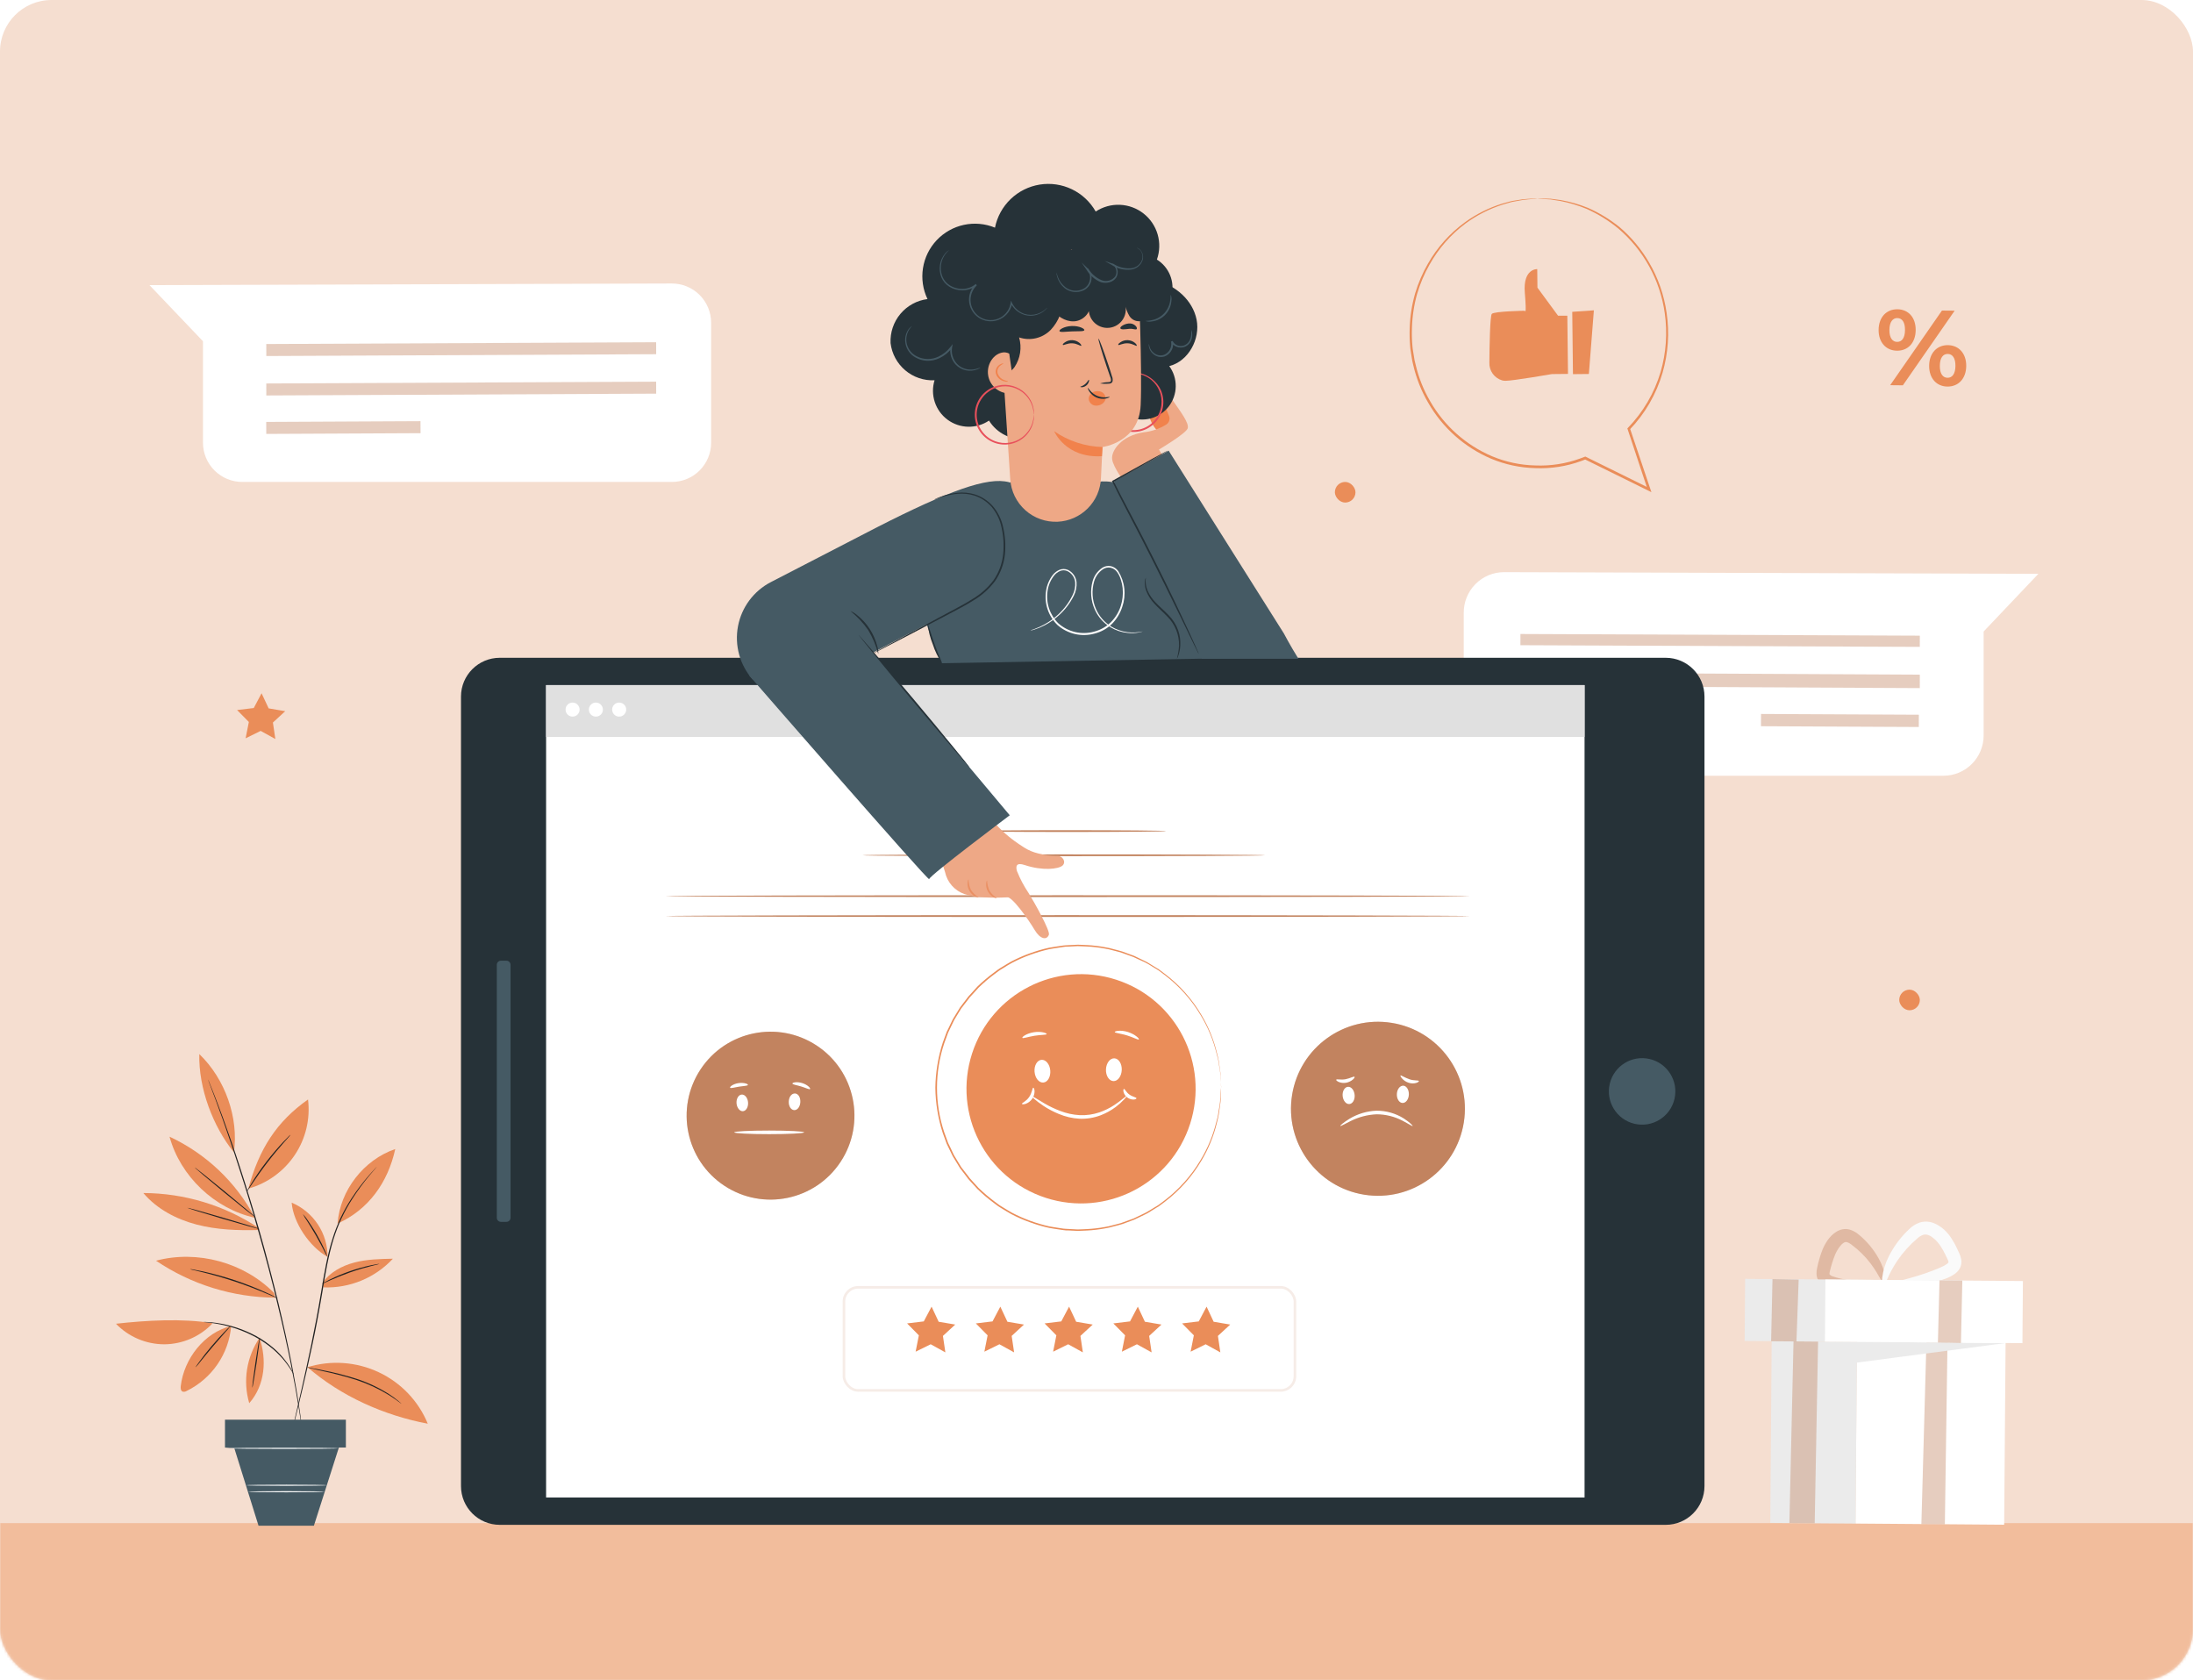 <svg width="851" height="652" viewBox="0 0 851 652" fill="none" xmlns="http://www.w3.org/2000/svg">
<rect width="851" height="652" rx="20" fill="#F5DED0"/>
<mask id="mask0_17_119" style="mask-type:alpha" maskUnits="userSpaceOnUse" x="0" y="0" width="851" height="652">
<rect width="851" height="652" rx="20" fill="#F5DED0"/>
</mask>
<g mask="url(#mask0_17_119)">
<rect x="-1" y="591" width="852" height="61" fill="#F2BD9C"/>
</g>
<path d="M568.002 237.964V285.696C568.07 289.79 569.744 293.692 572.66 296.556C575.576 299.421 579.499 301.018 583.581 301H754.168C756.217 301 758.246 300.595 760.139 299.807C762.032 299.02 763.751 297.866 765.199 296.411C766.647 294.957 767.795 293.23 768.577 291.33C769.359 289.43 769.76 287.394 769.757 285.338V245.032L791 222.649L583.635 222C581.559 222.003 579.504 222.419 577.59 223.226C575.677 224.033 573.942 225.213 572.487 226.699C571.032 228.185 569.887 229.946 569.117 231.88C568.347 233.814 567.968 235.882 568.002 237.964Z" fill="white"/>
<path d="M744.978 251L590 250.349L590.011 246L745 246.651L744.978 251Z" fill="#C2835F" fill-opacity="0.4"/>
<path d="M744.978 267L590 266.219L590.011 261L745 261.781L744.978 267Z" fill="#C2835F" fill-opacity="0.4"/>
<path d="M683.371 277.026L683.348 281.786L744.593 282.086L744.617 277.325L683.371 277.026Z" fill="#C2835F" fill-opacity="0.4"/>
<path d="M275.957 125.196V171.723C275.962 173.727 275.572 175.713 274.809 177.566C274.046 179.419 272.925 181.104 271.511 182.523C270.096 183.942 268.416 185.068 266.565 185.836C264.715 186.605 262.732 187 260.728 187H93.995C89.956 187 86.083 185.395 83.227 182.537C80.371 179.68 78.767 175.804 78.767 171.763V132.412L58 110.626L260.674 110C262.675 109.993 264.658 110.38 266.509 111.14C268.36 111.9 270.043 113.018 271.463 114.429C272.882 115.84 274.009 117.518 274.78 119.365C275.552 121.212 275.951 123.194 275.957 125.196Z" fill="white"/>
<path d="M103.344 138.145L254.632 137.437L254.618 132.793L103.331 133.488L103.344 138.145Z" fill="#C2835F" fill-opacity="0.4"/>
<path d="M103.344 153.449L254.632 152.741L254.618 148.098L103.331 148.793L103.344 153.449Z" fill="#C2835F" fill-opacity="0.4"/>
<path d="M163.17 163.422L103.307 163.715L103.329 168.372L163.193 168.079L163.17 163.422Z" fill="#C2835F" fill-opacity="0.4"/>
<path d="M178.888 270.287L178.888 576.606C178.888 584.921 185.625 591.661 193.935 591.661H646.383C654.693 591.661 661.43 584.921 661.43 576.606V270.287C661.43 261.972 654.693 255.232 646.383 255.232L193.935 255.232C185.625 255.232 178.888 261.972 178.888 270.287Z" fill="#263238"/>
<path d="M211.913 265.829L211.913 581.051H614.895V265.829H211.913Z" fill="white"/>
<path d="M649.78 426.434C651.41 419.496 647.11 412.55 640.176 410.919C633.242 409.288 626.3 413.59 624.67 420.527C623.04 427.465 627.339 434.412 634.273 436.043C641.207 437.674 648.15 433.372 649.78 426.434Z" fill="#455A64"/>
<path d="M192.788 374.357V472.509C192.788 473.388 193.5 474.1 194.378 474.1H196.527C197.405 474.1 198.116 473.388 198.116 472.509V374.357C198.116 373.479 197.405 372.767 196.527 372.767H194.378C193.5 372.767 192.788 373.479 192.788 374.357Z" fill="#455A64"/>
<path d="M326.206 450.8C336.091 435.772 331.928 415.572 316.909 405.682C301.89 395.792 281.701 399.957 271.816 414.984C261.932 430.012 266.094 450.212 281.113 460.102C296.133 469.992 316.322 465.827 326.206 450.8Z" fill="#C2835F"/>
<path opacity="0.3" d="M326.206 450.8C336.091 435.772 331.928 415.572 316.909 405.682C301.89 395.792 281.701 399.957 271.816 414.984C261.932 430.012 266.094 450.212 281.113 460.102C296.133 469.992 316.322 465.827 326.206 450.8Z" fill="#C2835F"/>
<path d="M287.785 424.711C289.088 424.606 290.143 426.014 290.287 427.748C290.43 429.481 289.557 431.058 288.32 431.163C287.082 431.267 285.962 429.859 285.818 428.113C285.675 426.366 286.561 424.802 287.785 424.711Z" fill="white"/>
<path d="M308.46 424.281C307.158 424.281 306.167 425.584 306.089 427.422C306.011 429.26 306.962 430.694 308.2 430.746C309.437 430.798 310.493 429.443 310.571 427.605C310.649 425.767 309.763 424.333 308.46 424.281Z" fill="white"/>
<path d="M312.043 439.362C312.043 439.753 305.972 440.066 298.481 440.066C290.99 440.066 284.932 439.753 284.932 439.362C284.932 438.971 291.003 438.671 298.481 438.671C305.959 438.671 312.043 438.984 312.043 439.362Z" fill="white"/>
<path d="M290.222 420.97C290.143 421.348 288.606 421.335 286.795 421.635C284.985 421.934 283.512 422.391 283.317 422.039C283.122 421.687 284.476 420.579 286.574 420.266C288.671 419.953 290.378 420.618 290.222 420.97Z" fill="white"/>
<path d="M314.362 422.547C314.114 422.86 312.707 422.117 310.91 421.569C309.112 421.022 307.522 420.826 307.496 420.435C307.47 420.044 309.229 419.601 311.313 420.253C313.398 420.904 314.609 422.26 314.362 422.547Z" fill="white"/>
<path d="M568.035 435.531C570.966 417.118 558.424 399.814 540.021 396.881C521.618 393.948 504.323 406.497 501.392 424.91C498.461 443.324 511.003 460.628 529.406 463.561C547.809 466.494 565.104 453.944 568.035 435.531Z" fill="#C2835F"/>
<path opacity="0.3" d="M568.035 435.531C570.966 417.118 558.424 399.814 540.021 396.881C521.618 393.948 504.323 406.497 501.392 424.91C498.461 443.324 511.003 460.628 529.406 463.561C547.809 466.494 565.104 453.944 568.035 435.531Z" fill="#C2835F"/>
<path d="M523.064 421.7C524.367 421.595 525.5 423.003 525.669 424.854C525.839 426.705 524.901 428.282 523.624 428.387C522.347 428.491 521.188 427.083 521.019 425.245C520.849 423.407 521.787 421.804 523.064 421.7Z" fill="white"/>
<path d="M544.52 421.256C543.218 421.256 542.136 422.664 542.058 424.515C541.98 426.366 542.957 427.917 544.247 427.969C545.537 428.021 546.631 426.562 546.709 424.711C546.787 422.86 545.797 421.308 544.52 421.256Z" fill="white"/>
<path d="M548.168 436.898C548.038 437.081 546.631 436.09 544.26 434.852C541.159 433.23 537.715 432.376 534.216 432.362C530.713 432.513 527.282 433.401 524.145 434.969C521.696 436.155 520.237 437.068 520.12 436.885C520.002 436.703 521.279 435.582 523.676 434.096C526.86 432.181 530.477 431.104 534.19 430.967C537.921 430.953 541.58 431.997 544.742 433.978C547.1 435.504 548.298 436.781 548.168 436.898Z" fill="white"/>
<path d="M525.643 417.828C525.761 417.972 525.539 418.389 524.979 418.884C524.231 419.514 523.334 419.94 522.374 420.122C521.385 420.298 520.368 420.185 519.442 419.796C518.765 419.471 518.439 419.106 518.517 418.949C518.7 418.571 520.289 419.106 522.139 418.754C523.989 418.402 525.383 417.502 525.643 417.828Z" fill="white"/>
<path d="M550.604 419.458C550.669 419.627 550.292 419.966 549.549 420.201C548.55 420.477 547.489 420.436 546.514 420.083C545.557 419.76 544.703 419.189 544.038 418.428C543.543 417.854 543.361 417.411 543.491 417.281C543.622 417.15 545.146 418.141 546.97 418.78C548.793 419.418 550.474 419.066 550.604 419.458Z" fill="white"/>
<path d="M490.964 331.864C490.964 332.059 455.972 332.203 412.798 332.203C369.625 332.203 334.633 332.059 334.633 331.864C334.633 331.668 369.612 331.512 412.798 331.512C455.985 331.512 490.964 331.668 490.964 331.864Z" fill="#C2835F"/>
<path d="M452.546 322.465C452.546 322.661 435.258 322.817 413.945 322.817C392.632 322.817 375.357 322.661 375.357 322.465C375.357 322.27 392.632 322.126 413.945 322.126C435.258 322.126 452.546 322.283 452.546 322.465Z" fill="#C2835F"/>
<path d="M461.814 436.11C469.343 412.731 456.505 387.671 433.139 380.138C409.773 372.605 384.727 385.45 377.198 408.829C369.669 432.209 382.508 457.268 405.874 464.801C429.24 472.334 454.285 459.489 461.814 436.11Z" fill="#EA8D59"/>
<path d="M404.148 411.233C405.842 411.089 407.366 412.953 407.561 415.378C407.757 417.802 406.571 419.901 404.878 420.044C403.184 420.188 401.673 418.324 401.464 415.886C401.256 413.449 402.468 411.363 404.148 411.233Z" fill="white"/>
<path d="M432.418 410.646C430.724 410.581 429.278 412.497 429.174 414.935C429.07 417.372 430.36 419.406 432.053 419.484C433.747 419.562 435.193 417.62 435.297 415.182C435.401 412.745 434.112 410.711 432.418 410.646Z" fill="white"/>
<path d="M437.264 425.245C437.329 425.31 436.978 425.766 436.261 426.549C435.24 427.645 434.124 428.648 432.926 429.547C431.122 430.892 429.141 431.98 427.038 432.779C424.437 433.752 421.669 434.195 418.895 434.083C416.138 433.929 413.428 433.303 410.883 432.232C408.816 431.392 406.835 430.353 404.969 429.129C401.829 427.031 400.162 425.388 400.253 425.219C400.344 425.05 402.272 426.392 405.464 428.243C407.357 429.335 409.335 430.272 411.378 431.046C413.816 431.996 416.388 432.554 419 432.701C421.599 432.814 424.196 432.443 426.66 431.606C428.684 430.904 430.614 429.954 432.405 428.778C433.622 427.971 434.796 427.101 435.922 426.171C436.704 425.506 437.199 425.18 437.264 425.245Z" fill="white"/>
<path d="M406.167 401.222C406.089 401.613 403.953 401.47 401.438 401.887C398.924 402.304 396.918 403.047 396.722 402.695C396.527 402.343 398.403 400.948 401.217 400.518C404.031 400.088 406.259 400.87 406.167 401.222Z" fill="white"/>
<path d="M441.954 403.307C441.707 403.62 439.818 402.499 437.303 401.743C434.789 400.987 432.6 400.818 432.574 400.44C432.548 400.062 434.906 399.553 437.707 400.44C440.508 401.326 442.202 403.034 441.954 403.307Z" fill="white"/>
<path d="M400.956 422.039C401.139 422.039 401.412 422.469 401.464 423.342C401.475 424.442 401.139 425.517 400.502 426.414C399.866 427.31 398.962 427.983 397.921 428.334C397.113 428.569 396.618 428.465 396.553 428.334C396.488 427.956 398.194 427.383 399.367 425.662C400.539 423.942 400.591 422.117 400.956 422.039Z" fill="white"/>
<path d="M441.016 426.132C441.016 426.314 440.69 426.575 440 426.64C439.091 426.671 438.198 426.393 437.466 425.851C436.735 425.308 436.209 424.535 435.974 423.655C435.831 422.964 435.974 422.534 436.157 422.521C436.548 422.521 436.991 423.824 438.293 424.724C439.596 425.623 440.938 425.754 441.016 426.132Z" fill="white"/>
<path d="M473.911 422.039C473.911 422.039 473.911 421.739 473.833 421.152L473.663 418.546C473.663 417.959 473.598 417.32 473.546 416.603C473.494 415.886 473.325 415.13 473.207 414.296C473.09 413.462 472.921 412.576 472.777 411.611C472.634 410.646 472.295 409.669 472.048 408.6C470.767 403.43 468.706 398.485 465.938 393.936C462.326 387.868 457.575 382.556 451.946 378.294L449.575 376.521C448.742 375.974 447.856 375.478 446.97 374.931C446.084 374.383 445.237 373.823 444.286 373.38L441.342 372.037L439.883 371.359L438.358 370.799L435.271 369.678C434.216 369.326 433.121 369.104 432.04 368.804C430.944 368.487 429.831 368.234 428.705 368.048C426.411 367.629 424.091 367.364 421.761 367.253C420.576 367.253 419.39 367.097 418.179 367.11L414.544 367.292C413.945 367.292 413.319 367.292 412.72 367.423L410.883 367.697C409.659 367.905 408.421 368.048 407.183 368.296C404.7 368.859 402.255 369.577 399.862 370.447C397.409 371.335 395.02 372.389 392.71 373.601C391.55 374.227 390.443 374.905 389.297 375.648C388.723 376 388.124 376.313 387.59 376.717L385.975 377.929C383.783 379.551 381.702 381.319 379.747 383.221L376.959 386.297L376.256 387.066L375.631 387.901L374.328 389.582L373.025 391.277L371.918 393.075L370.81 394.9L370.263 395.813L369.794 396.777L367.918 400.688C367.436 401.991 366.928 403.386 366.433 404.755C362.664 415.996 362.664 428.16 366.433 439.401C366.928 440.774 367.423 442.13 367.918 443.468C368.544 444.772 369.221 446.075 369.781 447.379L370.25 448.33L370.81 449.243L371.905 451.067L373.012 452.879L374.315 454.561L375.618 456.242L376.243 457.077L376.946 457.859L379.734 460.935C381.696 462.829 383.776 464.597 385.961 466.227L387.577 467.439C388.111 467.843 388.71 468.156 389.271 468.508C390.43 469.199 391.537 469.929 392.697 470.555C395.007 471.767 397.396 472.821 399.849 473.709C402.246 474.581 404.696 475.299 407.183 475.86C408.408 476.107 409.646 476.251 410.87 476.459L412.707 476.733C413.319 476.811 413.932 476.811 414.544 476.85L418.179 477.046C419.377 477.046 420.563 476.942 421.748 476.903C424.082 476.792 426.406 476.526 428.705 476.107C429.826 475.922 430.936 475.669 432.027 475.351C433.108 475.052 434.216 474.83 435.258 474.478L438.358 473.357L439.883 472.797L441.329 472.106L444.182 470.737C445.133 470.307 445.98 469.694 446.866 469.186C447.751 468.678 448.611 468.156 449.471 467.609L451.855 465.836C457.475 461.569 462.221 456.258 465.834 450.194C468.604 445.65 470.664 440.709 471.944 435.543C472.191 434.474 472.556 433.496 472.673 432.532C472.79 431.567 472.96 430.668 473.103 429.834C473.246 428.999 473.377 428.243 473.442 427.526C473.507 426.81 473.52 426.223 473.559 425.597C473.637 424.463 473.689 423.59 473.728 422.99C473.768 422.391 473.807 422.091 473.807 422.091C473.807 422.091 473.807 422.404 473.807 422.99C473.807 423.577 473.807 424.476 473.715 425.597C473.715 426.171 473.715 426.823 473.637 427.54C473.559 428.256 473.429 429.012 473.312 429.86C473.194 430.707 473.064 431.593 472.921 432.558C472.741 433.581 472.511 434.595 472.23 435.595C470.982 440.806 468.944 445.796 466.185 450.39C462.569 456.506 457.81 461.87 452.168 466.188L449.771 467.987C448.924 468.534 448.038 469.043 447.165 469.59C446.292 470.137 445.432 470.724 444.468 471.167L441.589 472.562L440.13 473.253L438.593 473.826L435.466 474.973C434.411 475.325 433.304 475.56 432.196 475.86C431.097 476.183 429.979 476.44 428.848 476.629C426.529 477.061 424.183 477.34 421.826 477.463C420.628 477.463 419.429 477.619 418.205 477.606L414.531 477.424C413.919 477.424 413.293 477.424 412.681 477.307L410.831 477.033C409.528 476.824 408.33 476.681 407.092 476.433C404.577 475.876 402.1 475.153 399.68 474.27C397.189 473.381 394.765 472.318 392.423 471.089C391.251 470.45 390.13 469.72 388.958 469.03C388.398 468.665 387.785 468.352 387.238 467.948L385.61 466.722C383.386 465.085 381.28 463.295 379.304 461.365L376.464 458.263L375.761 457.481L375.123 456.633L373.82 454.926L372.517 453.218L371.397 451.393L370.276 449.542L369.716 448.63L369.234 447.652L367.345 443.742C366.85 442.438 366.342 441.005 365.847 439.623C364.006 433.954 363.036 428.038 362.968 422.078C363.048 416.119 364.019 410.205 365.847 404.533L367.358 400.414C367.983 399.111 368.661 397.807 369.247 396.504L369.716 395.539L370.276 394.613L371.397 392.776L372.517 390.951L373.82 389.23L375.123 387.536L375.761 386.688L376.477 385.906L379.304 382.791C381.289 380.875 383.395 379.09 385.61 377.447L387.251 376.221C387.785 375.817 388.398 375.504 388.971 375.139C390.13 374.449 391.251 373.706 392.423 373.08C394.765 371.851 397.189 370.788 399.68 369.899C402.1 369.016 404.577 368.293 407.092 367.736C408.33 367.488 409.594 367.345 410.818 367.136L412.681 366.862C413.293 366.784 413.984 366.784 414.531 366.745L418.205 366.562C419.416 366.562 420.628 366.667 421.826 366.706C424.179 366.823 426.521 367.102 428.835 367.54C429.971 367.722 431.094 367.979 432.196 368.309C433.291 368.609 434.411 368.844 435.466 369.196L438.593 370.343L440.13 370.903L441.589 371.607L444.468 373.002C445.419 373.445 446.266 374.058 447.165 374.579C448.064 375.1 448.924 375.635 449.771 376.182L452.155 377.981C457.81 382.289 462.575 387.654 466.185 393.779C468.944 398.373 470.982 403.362 472.23 408.574C472.512 409.574 472.743 410.587 472.921 411.611C473.068 412.576 473.199 413.475 473.312 414.309C473.429 415.156 473.572 415.925 473.637 416.629C473.702 417.333 473.637 417.933 473.715 418.572C473.715 419.706 473.794 420.579 473.807 421.179C473.82 421.778 473.911 422.039 473.911 422.039Z" fill="#EA8D59"/>
<path d="M614.896 265.829H211.913V285.942H614.896V265.829Z" fill="#E0E0E0"/>
<path d="M224.914 275.331C224.914 275.87 224.755 276.397 224.455 276.845C224.156 277.293 223.731 277.642 223.233 277.848C222.736 278.054 222.189 278.108 221.66 278.003C221.132 277.898 220.647 277.639 220.266 277.258C219.885 276.877 219.626 276.391 219.521 275.863C219.416 275.334 219.47 274.786 219.676 274.289C219.882 273.791 220.231 273.365 220.679 273.066C221.127 272.767 221.653 272.607 222.192 272.607C222.914 272.607 223.606 272.894 224.117 273.405C224.627 273.916 224.914 274.609 224.914 275.331Z" fill="white"/>
<path d="M233.955 275.331C233.955 275.87 233.796 276.397 233.497 276.845C233.197 277.293 232.772 277.642 232.275 277.848C231.777 278.054 231.23 278.108 230.701 278.003C230.173 277.898 229.688 277.639 229.307 277.258C228.927 276.877 228.667 276.391 228.562 275.863C228.457 275.334 228.511 274.786 228.717 274.289C228.923 273.791 229.272 273.365 229.72 273.066C230.168 272.767 230.694 272.607 231.233 272.607C231.955 272.607 232.647 272.894 233.158 273.405C233.669 273.916 233.955 274.609 233.955 275.331Z" fill="white"/>
<path d="M242.997 275.331C242.997 275.87 242.837 276.397 242.538 276.845C242.239 277.293 241.813 277.642 241.316 277.848C240.818 278.054 240.271 278.108 239.743 278.003C239.214 277.898 238.729 277.639 238.349 277.258C237.968 276.877 237.708 276.391 237.603 275.863C237.498 275.334 237.552 274.787 237.758 274.289C237.964 273.791 238.313 273.365 238.761 273.066C239.209 272.767 239.735 272.607 240.274 272.607C240.632 272.605 240.987 272.675 241.318 272.811C241.649 272.947 241.95 273.148 242.203 273.401C242.456 273.654 242.657 273.955 242.793 274.287C242.929 274.618 242.998 274.973 242.997 275.331Z" fill="white"/>
<path d="M570.484 347.727C570.484 347.922 500.565 348.066 414.336 348.066C328.106 348.066 258.161 347.922 258.161 347.727C258.161 347.531 328.067 347.375 414.336 347.375C500.604 347.375 570.484 347.531 570.484 347.727Z" fill="#C2835F"/>
<path d="M570.484 355.444C570.484 355.639 500.565 355.796 414.336 355.796C328.106 355.796 258.161 355.639 258.161 355.444C258.161 355.248 328.067 355.092 414.336 355.092C500.604 355.092 570.484 355.274 570.484 355.444Z" fill="#C2835F"/>
<path d="M365.521 257.343C365.521 257.343 362.759 251.113 362.251 249.731C360.844 245.99 351.829 220.924 353.992 217.144C363.997 199.599 371.735 187.164 391.459 187.164L426.269 186.942C426.269 186.942 459.268 180.216 482.522 255.284L365.521 257.343Z" fill="#455A64"/>
<path d="M292.059 263.639L337.655 253.798L391.251 225.59L391.459 187.098C383.408 184.882 368.009 190.461 340.313 204.591L299.159 225.851C295.863 227.55 292.999 229.98 290.784 232.954C288.569 235.929 287.062 239.37 286.377 243.016C285.692 246.661 285.848 250.415 286.833 253.991C287.817 257.567 289.605 260.871 292.059 263.652V263.639Z" fill="#455A64"/>
<path d="M394.677 338.146C394.013 335.97 394.455 334.588 397.621 335.644C404.578 337.977 410.779 337.221 412.303 335.865C413.828 334.51 412.421 331.955 410.167 332.15C407.691 332.15 405.227 331.808 402.845 331.134C400.905 330.677 399.055 329.897 397.374 328.827C395.928 327.901 394.677 327.041 393.557 326.22C393.557 326.22 387.147 321.592 385.141 317.864L363.176 327.315L366.72 338.342C367.129 340.282 368.028 342.084 369.33 343.579C370.632 345.073 372.294 346.209 374.158 346.88C380.451 348.939 390.456 348.183 390.456 348.183C392.28 346.971 399.367 357.216 401.503 360.84C403.64 364.464 406.206 364.907 407.027 362.691C407.6 361.192 401.308 349.956 399.106 346.437C397.349 343.844 395.877 341.069 394.716 338.16" fill="#EEA886"/>
<path d="M379.76 348.196C379.76 348.275 379.226 348.196 378.458 347.884C377.49 347.372 376.692 346.588 376.165 345.628C375.619 344.676 375.369 343.582 375.448 342.487C375.526 341.666 375.787 341.184 375.852 341.184C375.864 342.589 376.175 343.975 376.764 345.25C377.537 346.439 378.559 347.444 379.76 348.196Z" fill="#EA9064"/>
<path d="M386.73 348.457C386.73 348.535 386.209 348.457 385.506 348.118C384.595 347.597 383.85 346.829 383.356 345.902C382.848 344.988 382.613 343.948 382.679 342.904C382.679 342.096 382.978 341.601 383.056 341.679C383.1 343.03 383.409 344.359 383.968 345.589C384.688 346.721 385.627 347.696 386.73 348.457Z" fill="#EA9064"/>
<path d="M290.769 262.14C290.769 262.14 360.571 342.408 360.571 341.105C360.571 339.801 391.837 316.339 391.837 316.339L323.364 234.728L290.769 262.14Z" fill="#455A64"/>
<path d="M333.135 246.355C333.312 246.498 333.473 246.66 333.617 246.837L334.919 248.284L339.622 253.707C343.531 258.308 348.963 264.682 354.904 271.76C360.844 278.838 366.186 285.277 370.042 290.009C371.892 292.303 373.429 294.18 374.562 295.575L375.761 297.113C375.919 297.284 376.05 297.477 376.152 297.686C376.152 297.686 375.969 297.53 375.657 297.204L374.354 295.757L369.69 290.269C365.782 285.668 360.349 279.281 354.409 272.203C348.468 265.125 343.114 258.699 339.271 253.954L334.75 248.388C334.268 247.763 333.864 247.267 333.538 246.85C333.213 246.433 333.109 246.381 333.135 246.355Z" fill="#263238"/>
<path d="M456.688 255.61C457.156 253.934 457.44 252.211 457.535 250.474C457.573 248.383 457.188 246.306 456.402 244.368C455.616 242.43 454.446 240.672 452.962 239.199C451.269 237.413 449.445 235.888 447.986 234.258C446.639 232.848 445.573 231.194 444.846 229.383C444.357 228.141 444.166 226.802 444.286 225.473C444.31 224.992 444.435 224.522 444.651 224.091C444.41 225.811 444.639 227.563 445.315 229.162C446.068 230.885 447.132 232.454 448.455 233.789C449.901 235.34 451.738 236.865 453.47 238.69C455.158 240.387 456.445 242.44 457.235 244.699C457.863 246.547 458.128 248.499 458.017 250.448C457.951 251.753 457.705 253.042 457.288 254.28C457.179 254.759 456.975 255.211 456.688 255.61Z" fill="#263238"/>
<path d="M362.486 193.812C362.81 193.622 363.15 193.46 363.502 193.329C364.179 193.042 365.195 192.651 366.524 192.221C368.154 191.718 369.83 191.378 371.527 191.205C373.791 190.965 376.081 191.177 378.262 191.83C380.918 192.67 383.302 194.204 385.167 196.275C387.255 198.683 388.678 201.595 389.297 204.722C390.091 208.137 390.316 211.661 389.961 215.15C389.553 218.898 388.209 222.484 386.053 225.577C383.779 228.571 380.942 231.09 377.702 232.994C374.64 234.923 371.566 236.501 368.648 238.039L353.132 246.186L342.645 251.621L339.779 253.068C339.451 253.248 339.112 253.405 338.762 253.537C339.06 253.312 339.379 253.116 339.713 252.951L342.527 251.386L352.95 245.755L368.387 237.478C371.292 235.927 374.38 234.337 377.389 232.421C380.55 230.559 383.316 228.097 385.532 225.173C387.61 222.16 388.9 218.673 389.284 215.032C389.634 211.629 389.431 208.191 388.684 204.852C388.106 201.829 386.76 199.006 384.776 196.653C382.989 194.647 380.707 193.145 378.158 192.299C376.054 191.641 373.841 191.401 371.644 191.596C369.966 191.74 368.305 192.037 366.681 192.482C365.378 192.86 364.323 193.212 363.632 193.46C363.261 193.611 362.878 193.729 362.486 193.812Z" fill="#263238"/>
<path d="M340.808 253.772C339.963 250.496 338.646 247.361 336.9 244.465C334.965 241.69 332.644 239.206 330.008 237.087C330.961 237.464 331.842 238.002 332.613 238.677C334.536 240.199 336.195 242.027 337.525 244.087C338.85 246.144 339.835 248.402 340.443 250.774C340.741 251.743 340.865 252.758 340.808 253.772Z" fill="#263238"/>
<path d="M443.478 244.999C442.997 245.179 442.499 245.314 441.993 245.403C440.543 245.683 439.059 245.745 437.59 245.586C435.252 245.352 432.993 244.609 430.972 243.409C428.27 241.808 426.13 239.408 424.849 236.54C423.271 233.056 422.976 229.127 424.015 225.447C424.599 223.36 425.905 221.548 427.702 220.337C428.68 219.69 429.871 219.447 431.024 219.659C432.2 219.915 433.237 220.604 433.929 221.589C435.214 223.639 436.021 225.953 436.292 228.358C436.562 230.763 436.289 233.198 435.492 235.484C434.709 237.928 433.371 240.159 431.584 242.001C429.703 243.86 427.36 245.183 424.797 245.833C422.289 246.537 419.645 246.596 417.108 246.006C414.571 245.416 412.224 244.195 410.284 242.457C408.559 240.758 407.264 238.67 406.508 236.369C405.751 234.068 405.554 231.62 405.933 229.227C406.258 226.99 407.156 224.876 408.538 223.088C409.223 222.211 410.119 221.525 411.144 221.093C412.167 220.677 413.312 220.677 414.336 221.093C415.261 221.525 416.06 222.186 416.658 223.015C417.255 223.843 417.631 224.81 417.749 225.825C417.891 227.665 417.526 229.509 416.694 231.156C415.306 233.936 413.426 236.44 411.144 238.547C409.431 240.137 407.517 241.496 405.451 242.588C404.149 243.272 402.789 243.839 401.386 244.282C400.904 244.439 400.526 244.517 400.279 244.595C400.153 244.609 400.027 244.609 399.901 244.595L400.266 244.452C400.5 244.361 400.865 244.269 401.334 244.087C402.709 243.589 404.041 242.983 405.32 242.275C407.343 241.166 409.212 239.799 410.883 238.208C413.094 236.109 414.908 233.627 416.238 230.882C417.023 229.319 417.361 227.569 417.215 225.825C417.105 224.908 416.763 224.035 416.22 223.289C415.677 222.543 414.952 221.948 414.114 221.563C413.677 221.378 413.208 221.283 412.733 221.283C412.259 221.283 411.789 221.378 411.352 221.563C410.429 221.963 409.622 222.591 409.007 223.387C407.69 225.088 406.834 227.099 406.519 229.227C406.162 231.515 406.355 233.856 407.082 236.055C407.809 238.254 409.05 240.247 410.701 241.871C412.562 243.522 414.807 244.681 417.23 245.241C419.654 245.801 422.179 245.745 424.575 245.077C427.03 244.45 429.277 243.186 431.089 241.415C432.815 239.672 434.112 237.553 434.88 235.223C435.622 232.974 435.883 230.593 435.649 228.236C435.538 227.096 435.298 225.972 434.932 224.886C434.615 223.823 434.117 222.822 433.46 221.928C432.849 221.078 431.943 220.488 430.92 220.272C429.916 220.082 428.878 220.293 428.028 220.859C426.353 221.989 425.131 223.674 424.575 225.616C423.557 229.169 423.82 232.966 425.318 236.344C426.538 239.137 428.584 241.488 431.18 243.083C433.149 244.273 435.346 245.033 437.629 245.312C439.583 245.531 441.559 245.426 443.478 244.999Z" fill="#FAFAFA"/>
<path d="M448.741 166.79C447.256 164.984 446.192 162.868 445.628 160.598C445.397 159.864 445.365 159.081 445.537 158.33C445.636 157.959 445.854 157.631 446.158 157.396C446.461 157.16 446.833 157.031 447.217 157.027C447.999 157.105 448.52 157.835 448.95 158.5C450.233 160.415 451.312 162.459 452.168 164.6C452.421 165.18 452.549 165.806 452.546 166.438C452.536 166.756 452.448 167.067 452.289 167.342C452.13 167.617 451.905 167.849 451.634 168.015C451.314 168.15 450.965 168.197 450.621 168.152C450.277 168.106 449.952 167.969 449.679 167.755C449.148 167.312 448.706 166.772 448.377 166.164" fill="#F1824C"/>
<path d="M452.09 165.33L448.637 158.122C448.246 157.429 448.006 156.66 447.934 155.867C447.871 155.495 447.931 155.113 448.105 154.779C448.279 154.444 448.557 154.175 448.897 154.013C449.238 153.851 449.621 153.804 449.991 153.88C450.36 153.956 450.694 154.15 450.943 154.433C451.423 154.933 451.815 155.511 452.103 156.141L453.718 159.295C454.203 160.14 454.567 161.048 454.799 161.993C454.911 162.466 454.921 162.958 454.826 163.435C454.732 163.912 454.536 164.362 454.252 164.757C453.957 165.147 453.535 165.421 453.06 165.533C452.584 165.645 452.084 165.587 451.647 165.37" fill="#F1824C"/>
<path d="M436.782 187.672C436.782 187.672 431.988 181.454 431.571 178.17C431.154 174.885 435.154 169.045 443.765 167.742C446.904 167.406 449.927 166.368 452.611 164.705C453.142 164.347 453.533 163.817 453.718 163.204C453.903 162.591 453.871 161.933 453.627 161.342C452.493 158.591 450.461 153.521 450.604 152.817C451.008 151.057 452.155 151.083 455.138 155.424C458.121 159.764 461.548 164.209 460.883 166.217C460.219 168.224 449.732 174.442 449.732 174.442L452.598 179.069L436.782 187.672Z" fill="#EEA886"/>
<path d="M465.261 251.582L432.223 186.799L453.497 174.859L498.207 245.782C498.207 245.782 500.565 250.305 503.861 255.61H466.368" fill="#455A64"/>
<path d="M453.145 174.859C453.145 174.859 453.028 174.963 452.78 175.12L451.66 175.797L447.387 178.3L432.014 187.06L432.131 186.668C435.349 193.186 439.518 200.811 443.739 209.049C450.005 221.25 455.464 232.408 459.229 240.542C461.144 244.608 462.655 247.919 463.684 250.213C464.166 251.308 464.544 252.195 464.844 252.82C464.998 253.123 465.116 253.442 465.195 253.772C465.018 253.486 464.858 253.19 464.713 252.886C464.388 252.234 463.971 251.36 463.411 250.279L458.786 240.737C454.878 232.655 449.38 221.524 443.153 209.336C438.945 201.111 434.802 193.499 431.636 186.903L431.506 186.642L431.754 186.512L447.243 177.961L451.608 175.615L452.767 175.015C452.887 174.95 453.014 174.898 453.145 174.859Z" fill="#263238"/>
<path d="M365.521 257.343C363.995 255.084 362.801 252.617 361.978 250.018C360.943 247.494 360.28 244.833 360.01 242.119C360.206 242.119 361.105 245.586 362.616 249.783C364.127 253.98 365.704 257.252 365.521 257.343Z" fill="#263238"/>
<path d="M438.306 161.824C440.933 162.895 443.837 163.078 446.578 162.347C449.319 161.616 451.746 160.009 453.491 157.772C455.236 155.535 456.204 152.789 456.247 149.952C456.29 147.114 455.407 144.34 453.731 142.05C461.196 140.16 465.847 131.544 464.336 123.997C462.824 116.45 456.076 110.545 448.559 108.916C445.681 108.219 442.67 108.295 439.831 109.137C438.417 109.566 437.108 110.285 435.986 111.248C434.865 112.211 433.956 113.396 433.317 114.729" fill="#263238"/>
<path d="M437.264 144.944C437.264 145.022 436.287 145.191 434.724 146.012C432.506 147.199 430.75 149.094 429.734 151.396C428.988 153.078 428.673 154.92 428.819 156.755C428.965 158.589 429.566 160.359 430.568 161.902C431.758 163.713 433.452 165.136 435.44 165.995C437.574 166.928 439.95 167.152 442.22 166.634C444.49 166.115 446.534 164.882 448.051 163.114C449.472 161.475 450.378 159.453 450.657 157.301C450.913 155.352 450.638 153.371 449.862 151.565C449.191 149.985 448.16 148.584 446.852 147.472C444.928 145.871 442.527 144.955 440.026 144.865C438.254 144.865 437.277 145.087 437.264 145.009C437.489 144.912 437.725 144.847 437.968 144.813C438.645 144.639 439.34 144.547 440.039 144.54C442.645 144.552 445.166 145.474 447.165 147.147C448.577 148.263 449.706 149.696 450.461 151.331C451.294 153.231 451.604 155.319 451.36 157.379C451.233 158.494 450.939 159.584 450.487 160.612C450.031 161.686 449.407 162.68 448.637 163.557C447.029 165.443 444.856 166.759 442.442 167.311C440.027 167.862 437.498 167.62 435.232 166.621C434.134 166.173 433.117 165.548 432.222 164.77C431.374 164.041 430.64 163.189 430.047 162.241C428.996 160.613 428.375 158.745 428.243 156.812C428.111 154.878 428.472 152.943 429.291 151.187C430.384 148.823 432.262 146.911 434.606 145.778C435.228 145.467 435.884 145.231 436.561 145.074C436.787 144.995 437.024 144.951 437.264 144.944Z" fill="#E8505B"/>
<path d="M442.905 124.401C445.625 124.249 448.225 123.233 450.328 121.501C452.431 119.77 453.928 117.412 454.6 114.771C455.273 112.131 455.086 109.344 454.068 106.816C453.049 104.289 451.252 102.152 448.937 100.716C450.053 97.572 450.154 94.155 449.226 90.95C448.297 87.744 446.385 84.912 443.761 82.852C441.137 80.792 437.932 79.609 434.599 79.47C431.267 79.331 427.974 80.243 425.188 82.077C423.066 78.326 419.848 75.315 415.967 73.447C412.086 71.578 407.727 70.942 403.474 71.622C399.221 72.303 395.278 74.269 392.174 77.256C389.069 80.243 386.951 84.108 386.105 88.333C382.288 86.76 378.083 86.382 374.047 87.248C370.011 88.115 366.331 90.185 363.495 93.187C360.659 96.188 358.799 99.98 358.161 104.061C357.522 108.142 358.135 112.32 359.919 116.045C355.819 116.566 352.066 118.614 349.41 121.782C346.753 124.95 345.389 129.004 345.589 133.134C346.088 137.25 348.125 141.024 351.291 143.698C354.456 146.372 358.517 147.749 362.655 147.551C361.811 150.309 361.842 153.261 362.745 156C363.647 158.739 365.376 161.131 367.693 162.847C370.011 164.562 372.803 165.517 375.685 165.579C378.567 165.641 381.397 164.807 383.786 163.192C385.31 165.654 387.502 167.632 390.107 168.894C392.712 170.156 395.622 170.65 398.498 170.319C401.373 169.989 404.095 168.846 406.346 167.026C408.596 165.205 410.283 162.782 411.209 160.038" fill="#263238"/>
<path d="M427.233 185.547C427.507 179.199 427.845 173.451 427.845 173.451C427.845 173.451 442.019 171.652 442.645 157.183C443.27 142.715 441.824 109.358 441.824 109.358L415.769 96.819L387.629 119.513L392.032 185.99C392.341 190.596 394.441 194.898 397.882 197.973C401.323 201.048 405.831 202.652 410.44 202.44C414.843 202.232 419.008 200.383 422.116 197.257C425.223 194.13 427.049 189.953 427.233 185.547Z" fill="#EEA886"/>
<path d="M441.107 134.164C440.886 134.411 439.531 133.264 437.59 133.199C435.649 133.134 434.203 134.099 433.994 133.838C433.786 133.577 434.125 133.277 434.763 132.821C435.604 132.233 436.617 131.939 437.642 131.987C438.669 132.031 439.653 132.411 440.443 133.069C441.029 133.59 441.225 134.059 441.107 134.164Z" fill="#263238"/>
<path d="M419.599 134.164C419.364 134.411 418.009 133.264 416.068 133.199C414.127 133.134 412.681 134.099 412.473 133.838C412.264 133.577 412.616 133.277 413.241 132.821C414.083 132.233 415.095 131.939 416.12 131.987C417.147 132.031 418.131 132.411 418.921 133.069C419.508 133.59 419.703 134.059 419.599 134.164Z" fill="#263238"/>
<path d="M426.881 148.763C427.916 148.467 428.984 148.305 430.06 148.281C430.555 148.281 431.024 148.164 431.115 147.799C431.162 147.25 431.053 146.699 430.803 146.208L429.396 142.102C427.454 136.263 426.047 131.466 426.269 131.388C426.49 131.309 428.249 135.976 430.177 141.816C430.646 143.249 431.102 144.631 431.48 145.948C431.785 146.603 431.867 147.34 431.714 148.046C431.639 148.224 431.525 148.383 431.381 148.512C431.237 148.64 431.066 148.735 430.881 148.789C430.603 148.854 430.319 148.885 430.034 148.88C428.982 148.977 427.923 148.938 426.881 148.763Z" fill="#263238"/>
<path d="M427.845 173.451C421.124 173.276 414.6 171.142 409.073 167.312C409.073 167.312 413.476 177.857 427.598 177.009L427.845 173.451Z" fill="#F1824C"/>
<path d="M407.705 97.627C405.443 100.891 404.253 104.778 404.3 108.748C404.346 112.719 405.627 116.577 407.965 119.786C410.076 122.563 413.254 124.818 416.733 124.688C420.211 124.557 423.572 121.259 422.83 117.857C422.491 118.925 422.407 120.057 422.583 121.164C422.759 122.27 423.19 123.32 423.844 124.23C424.497 125.14 425.353 125.885 426.345 126.405C427.336 126.925 428.436 127.206 429.555 127.227C430.675 127.247 431.783 127.005 432.793 126.521C433.803 126.036 434.685 125.323 435.371 124.437C436.056 123.551 436.525 122.517 436.741 121.418C436.957 120.319 436.913 119.184 436.613 118.105C436.873 119.673 437.421 121.18 438.228 122.55C438.643 123.228 439.234 123.782 439.939 124.151C440.643 124.521 441.434 124.693 442.228 124.648C444.416 124.362 445.68 122.042 446.136 119.878C446.807 116.642 446.647 113.289 445.672 110.132C444.697 106.975 442.938 104.117 440.56 101.824C438.151 99.57 435.299 97.841 432.186 96.748C429.073 95.655 425.767 95.222 422.478 95.477C415.862 96.066 409.624 98.814 404.721 103.297" fill="#263238"/>
<path d="M409.541 102.737C411.369 106.845 412.361 111.276 412.46 115.772C412.534 120.289 410.853 124.659 407.77 127.959C406.207 129.566 404.221 130.697 402.042 131.221C399.863 131.745 397.58 131.64 395.459 130.918C396.026 132.859 396.159 134.901 395.849 136.9C395.538 138.898 394.791 140.803 393.661 142.48C391.225 145.7 386.47 147.238 382.926 145.309C379.734 143.549 378.353 139.665 377.91 136.054C377.371 131.657 377.824 127.195 379.235 122.996C380.647 118.797 382.982 114.969 386.068 111.792C389.154 108.615 392.913 106.172 397.068 104.641C401.222 103.11 405.667 102.53 410.076 102.945" fill="#263238"/>
<path d="M391.642 137.24C389.713 136.054 387.082 137.032 385.545 138.7C384.326 140.026 383.571 141.712 383.393 143.504C383.214 145.296 383.622 147.098 384.555 148.638C385.488 150.178 386.895 151.374 388.565 152.045C390.236 152.717 392.079 152.827 393.817 152.361" fill="#EEA886"/>
<path d="M391.199 148.033C391.199 148.111 390.547 148.202 389.557 147.916C388.889 147.749 388.27 147.426 387.751 146.973C387.232 146.519 386.829 145.949 386.574 145.309C386.295 144.552 386.314 143.718 386.626 142.975C386.89 142.395 387.31 141.899 387.837 141.542C388.723 140.955 389.414 140.981 389.414 141.059C389.414 141.137 388.841 141.32 388.111 141.933C387.657 142.298 387.326 142.793 387.161 143.352C386.995 143.911 387.004 144.507 387.186 145.061C387.409 145.616 387.746 146.118 388.175 146.536C388.603 146.953 389.114 147.277 389.674 147.485C390.599 147.837 391.212 147.916 391.199 148.033Z" fill="#F1824C"/>
<path d="M420.784 128.116C420.602 128.676 418.491 128.468 415.977 128.585C413.463 128.702 411.352 129.028 411.131 128.481C410.909 127.933 412.955 126.604 415.899 126.5C418.843 126.395 420.98 127.594 420.784 128.116Z" fill="#263238"/>
<path d="M441.068 127.712C440.847 127.92 440.404 127.79 439.896 127.712C439.322 127.56 438.725 127.52 438.137 127.594C437.399 127.699 436.655 127.764 435.909 127.79C435.271 127.79 434.828 127.646 434.75 127.373C434.672 127.099 434.945 126.734 435.492 126.382C436.229 125.904 437.068 125.609 437.942 125.522C438.453 125.45 438.973 125.501 439.46 125.671C439.947 125.841 440.387 126.125 440.743 126.499C441.238 127.047 441.264 127.542 441.068 127.712Z" fill="#263238"/>
<path d="M423.52 152.478C424.053 152.128 424.655 151.9 425.286 151.81C425.916 151.72 426.559 151.77 427.168 151.956C427.771 152.165 428.282 152.577 428.615 153.121C428.948 153.666 429.081 154.309 428.992 154.941C428.805 155.616 428.391 156.205 427.819 156.61C427.393 156.934 426.905 157.167 426.385 157.295C425.865 157.423 425.325 157.443 424.797 157.353C424.272 157.245 423.786 156.996 423.391 156.633C422.997 156.271 422.708 155.807 422.556 155.293C422.426 154.775 422.47 154.229 422.682 153.738C422.894 153.248 423.262 152.842 423.729 152.582" fill="#F1824C"/>
<path d="M430.62 154.016C430.62 154.094 430.164 154.433 429.226 154.629C427.994 154.88 426.715 154.756 425.554 154.272C424.393 153.789 423.403 152.969 422.712 151.917C422.191 151.109 422.074 150.523 422.152 150.497C422.23 150.471 422.53 150.953 423.103 151.618C423.834 152.493 424.763 153.181 425.813 153.625C426.87 154.052 428.011 154.23 429.148 154.146C430.034 154.081 430.581 153.912 430.62 154.016Z" fill="#263238"/>
<path d="M401.243 160.924C401.128 160.009 400.967 159.1 400.761 158.2C400.108 155.761 398.653 153.612 396.631 152.1C395.161 150.991 393.436 150.27 391.615 150.004C389.794 149.737 387.935 149.934 386.209 150.575C385.214 150.935 384.282 151.45 383.447 152.1C382.556 152.75 381.773 153.537 381.128 154.433C379.748 156.311 379.004 158.581 379.004 160.911C379.004 163.242 379.748 165.512 381.128 167.39C382.412 169.141 384.184 170.474 386.222 171.222C387.948 171.86 389.807 172.054 391.627 171.788C393.448 171.521 395.173 170.802 396.644 169.697C398.652 168.191 400.101 166.058 400.761 163.636C400.967 162.736 401.128 161.827 401.243 160.911C401.277 161.154 401.277 161.399 401.243 161.641C401.235 162.336 401.147 163.027 400.982 163.701C400.401 166.24 398.955 168.499 396.892 170.088C395.473 171.195 393.812 171.95 392.045 172.291C390.012 172.683 387.911 172.521 385.961 171.822C383.796 171.045 381.91 169.643 380.542 167.794C379.07 165.802 378.275 163.389 378.275 160.911C378.275 158.434 379.07 156.021 380.542 154.029C381.91 152.179 383.796 150.778 385.961 150.001C387.782 149.345 389.738 149.16 391.649 149.463C393.56 149.766 395.364 150.548 396.892 151.735C398.955 153.324 400.401 155.582 400.982 158.122C401.147 158.796 401.235 159.487 401.243 160.181C401.278 160.428 401.278 160.678 401.243 160.924Z" fill="#E8505B"/>
<path d="M441.055 96.128C441.055 96.128 441.185 96.128 441.42 96.219C441.754 96.35 442.059 96.545 442.319 96.793C442.81 97.283 443.174 97.886 443.378 98.55C443.583 99.213 443.622 99.917 443.491 100.599C443.219 101.637 442.645 102.57 441.843 103.282C441.041 103.995 440.046 104.453 438.984 104.601C436.301 104.925 433.591 104.272 431.35 102.763L428.653 101.264L431.61 102.241C432.105 102.428 432.545 102.733 432.893 103.131C433.241 103.529 433.485 104.007 433.603 104.522C433.877 105.575 433.727 106.694 433.186 107.638C432.591 108.575 431.658 109.247 430.581 109.515C429.498 109.815 428.355 109.815 427.272 109.515C424.882 108.571 422.884 106.843 421.605 104.614L419.716 101.85L422.113 104.17C422.733 104.812 423.179 105.601 423.407 106.464C423.635 107.327 423.638 108.233 423.416 109.098C423.222 109.869 422.859 110.589 422.355 111.204C421.85 111.819 421.216 112.315 420.498 112.656C419.302 113.216 417.973 113.428 416.662 113.269C415.352 113.11 414.112 112.586 413.085 111.757C411.768 110.661 410.796 109.208 410.284 107.573C410.149 107.146 410.044 106.71 409.971 106.269C409.948 106.109 409.948 105.947 409.971 105.787C409.971 105.787 410.115 106.425 410.532 107.507C411.107 109.048 412.094 110.4 413.385 111.418C414.347 112.173 415.502 112.643 416.719 112.772C417.935 112.901 419.164 112.685 420.263 112.148C420.92 111.834 421.497 111.373 421.948 110.801C422.4 110.23 422.715 109.562 422.869 108.85C423.06 108.098 423.056 107.309 422.858 106.559C422.66 105.808 422.273 105.121 421.735 104.561L422.256 104.131C423.46 106.218 425.326 107.842 427.559 108.746C428.473 109.089 429.473 109.128 430.412 108.858C431.35 108.588 432.177 108.023 432.77 107.247C433.721 105.709 433.16 103.336 431.571 102.802L431.832 102.228C433.946 103.673 436.501 104.328 439.049 104.079C440.022 103.967 440.941 103.571 441.691 102.94C442.442 102.31 442.991 101.473 443.27 100.534C443.412 99.908 443.403 99.257 443.242 98.635C443.081 98.014 442.773 97.44 442.345 96.962C441.968 96.609 441.532 96.327 441.055 96.128Z" fill="#455A64"/>
<path d="M406.35 119.408C406.35 119.408 406.35 119.499 406.18 119.669C405.992 119.896 405.787 120.109 405.568 120.308C404.729 121.086 403.734 121.677 402.65 122.041C400.967 122.629 399.141 122.661 397.439 122.133C396.315 121.775 395.274 121.195 394.379 120.427C393.484 119.659 392.752 118.718 392.228 117.662L392.775 117.583C392.561 118.902 392.038 120.151 391.247 121.228C390.457 122.304 389.422 123.178 388.228 123.776C387.034 124.374 385.715 124.68 384.38 124.668C383.045 124.656 381.732 124.327 380.548 123.708C379.365 123.089 378.346 122.197 377.575 121.107C376.803 120.016 376.302 118.758 376.112 117.436C375.921 116.113 376.048 114.765 376.481 113.501C376.914 112.237 377.64 111.094 378.601 110.167L379.057 110.662C377.517 111.927 375.591 112.626 373.598 112.643C371.761 112.694 369.949 112.205 368.387 111.235C367.014 110.379 365.939 109.118 365.313 107.625C364.687 106.08 364.496 104.394 364.76 102.749C365.024 101.104 365.733 99.562 366.811 98.292C367.254 97.761 367.794 97.319 368.4 96.988C368.4 96.988 367.814 97.431 366.98 98.448C365.821 99.945 365.16 101.769 365.091 103.662C365.032 104.971 365.268 106.276 365.782 107.481C366.381 108.868 367.402 110.031 368.7 110.805C370.149 111.692 371.822 112.144 373.52 112.109C375.369 112.087 377.154 111.428 378.575 110.245L379.031 110.74C378.134 111.6 377.455 112.66 377.05 113.835C376.644 115.009 376.524 116.264 376.7 117.494C376.876 118.724 377.341 119.894 378.059 120.908C378.777 121.922 379.726 122.75 380.827 123.324C381.929 123.898 383.151 124.201 384.393 124.209C385.634 124.216 386.86 123.927 387.968 123.366C389.076 122.805 390.034 121.987 390.764 120.982C391.493 119.976 391.973 118.811 392.163 117.583L392.319 116.658L392.71 117.505C393.186 118.5 393.855 119.39 394.678 120.124C395.501 120.858 396.462 121.421 397.504 121.781C399.134 122.31 400.89 122.31 402.52 121.781C403.577 121.452 404.563 120.926 405.425 120.229C406.05 119.695 406.311 119.382 406.35 119.408Z" fill="#455A64"/>
<path d="M380.503 142.597C380.179 142.893 379.798 143.12 379.383 143.262C377.934 143.874 376.332 144.023 374.795 143.689C373.258 143.356 371.862 142.556 370.797 141.398C369.991 140.501 369.397 139.435 369.059 138.277C368.721 137.12 368.647 135.901 368.843 134.711L369.442 134.985C368.157 136.692 366.476 138.061 364.544 138.974C363.064 139.677 361.44 140.025 359.802 139.99C358.273 139.941 356.778 139.53 355.438 138.791C354.281 138.198 353.294 137.321 352.567 136.243C351.84 135.165 351.398 133.921 351.282 132.626C351.12 130.889 351.582 129.151 352.585 127.724C352.87 127.356 353.198 127.024 353.562 126.734C353.683 126.627 353.819 126.54 353.966 126.473C353.966 126.473 353.458 126.916 352.806 127.881C352.267 128.737 351.912 129.697 351.766 130.699C351.62 131.701 351.685 132.723 351.958 133.698C352.23 134.673 352.704 135.58 353.348 136.361C353.992 137.141 354.793 137.778 355.698 138.231C357.01 138.917 358.464 139.285 359.944 139.305C361.424 139.326 362.888 138.998 364.218 138.348C366.045 137.472 367.638 136.177 368.869 134.568L369.703 133.486L369.469 134.789C369.281 135.882 369.338 137.003 369.636 138.072C369.933 139.14 370.463 140.129 371.188 140.968C372.367 142.306 374.002 143.157 375.774 143.353C376.945 143.5 378.134 143.38 379.252 143.001C380.112 142.793 380.477 142.545 380.503 142.597Z" fill="#455A64"/>
<path d="M454.278 114.364C454.612 115.116 454.712 115.952 454.565 116.762C454.423 118.769 453.586 120.663 452.196 122.117C450.807 123.572 448.954 124.494 446.957 124.726C446.149 124.895 445.31 124.836 444.534 124.557C444.534 124.44 445.472 124.557 446.879 124.244C448.715 123.898 450.398 122.986 451.69 121.634C452.982 120.283 453.819 118.561 454.083 116.71C454.369 115.289 454.161 114.377 454.278 114.364Z" fill="#455A64"/>
<path d="M462.251 128.011C462.251 128.011 462.46 128.324 462.577 128.989C462.739 129.951 462.649 130.939 462.316 131.857C462.076 132.567 461.659 133.205 461.105 133.711C460.552 134.217 459.879 134.574 459.151 134.75C458.279 134.936 457.372 134.859 456.545 134.529C456.078 134.36 455.651 134.097 455.291 133.756C454.93 133.415 454.643 133.004 454.448 132.547L455.099 132.326C455.219 132.749 455.271 133.189 455.255 133.629C455.218 134.635 454.89 135.608 454.312 136.431C453.735 137.255 452.931 137.893 451.998 138.27C451.16 138.565 450.252 138.602 449.393 138.374C448.667 138.169 447.998 137.799 447.439 137.292C446.613 136.595 446.056 135.632 445.862 134.568C445.758 134.188 445.758 133.787 445.862 133.408C445.928 133.408 445.862 133.825 446.097 134.503C446.372 135.462 446.942 136.31 447.725 136.927C448.267 137.394 448.922 137.709 449.625 137.839C450.327 137.97 451.052 137.911 451.725 137.67C452.529 137.331 453.219 136.769 453.715 136.051C454.212 135.333 454.493 134.489 454.526 133.616C454.536 133.251 454.492 132.886 454.395 132.534L455.047 132.313C455.395 133.017 455.969 133.585 456.678 133.925C457.386 134.265 458.188 134.359 458.955 134.19C459.595 134.046 460.189 133.745 460.685 133.315C461.18 132.885 461.562 132.339 461.795 131.726C462.136 130.901 462.292 130.011 462.251 129.119C462.219 128.751 462.219 128.38 462.251 128.011Z" fill="#455A64"/>
<path d="M422.53 147.368C422.608 147.368 422.673 147.668 422.53 148.111C422.354 148.684 422.013 149.193 421.549 149.573C421.086 149.953 420.521 150.188 419.924 150.249C419.482 150.249 419.208 150.171 419.208 150.079C419.208 149.988 420.211 149.793 421.097 149.037C421.983 148.281 422.335 147.342 422.53 147.368Z" fill="#263238"/>
<path d="M596.557 77.015C596.263 77.088 595.961 77.127 595.658 77.132L593.052 77.354C591.615 77.464 590.188 77.673 588.779 77.98C587.946 78.162 587.021 78.24 586.083 78.527L583.06 79.401C577.922 81.045 573.082 83.51 568.73 86.7C563.006 90.976 558.243 96.407 554.751 102.642C552.707 106.24 551.086 110.063 549.918 114.034C548.707 118.354 548.033 122.806 547.912 127.291C547.828 129.652 547.894 132.016 548.107 134.369C548.185 135.568 548.459 136.754 548.628 137.953C548.781 139.173 549.025 140.38 549.358 141.564C550.512 146.524 552.405 151.283 554.973 155.681C560.438 165.225 568.868 172.722 578.983 177.032C584.312 179.262 590.013 180.473 595.788 180.603C601.73 180.851 607.662 179.926 613.245 177.879L614.952 177.24L615.186 177.149L615.395 177.253L640.147 189.467L639.418 190.106L631.601 166.526L631.497 166.239L631.718 166.017C637.625 159.927 641.973 152.499 644.394 144.366C646.561 136.935 647.112 129.126 646.01 121.464C644.203 108.693 637.79 97.023 627.979 88.655C624.269 85.61 620.174 83.068 615.799 81.095C612.494 79.72 609.059 78.681 605.546 77.993L601.703 77.38L598.889 77.211L597.221 77.106C597.019 77.105 596.818 77.079 596.622 77.028H597.221H598.954L601.794 77.12L605.702 77.641C609.27 78.272 612.763 79.272 616.124 80.626C620.574 82.568 624.742 85.102 628.514 88.16C633.045 92.027 636.89 96.632 639.887 101.781C643.419 107.79 645.743 114.432 646.726 121.334C647.885 129.12 647.352 137.065 645.163 144.627C642.753 152.915 638.372 160.496 632.396 166.721L632.513 166.2L640.434 189.78L640.838 190.966L639.704 190.405L614.952 178.205H615.382L613.636 178.87C607.922 180.959 601.853 181.903 595.775 181.646C589.873 181.5 584.05 180.254 578.605 177.97C568.29 173.572 559.7 165.912 554.152 156.163C551.553 151.693 549.634 146.86 548.459 141.824C548.133 140.617 547.89 139.389 547.729 138.149C547.573 136.923 547.3 135.711 547.221 134.499C547.012 132.107 546.951 129.704 547.039 127.304C547.18 122.745 547.889 118.222 549.149 113.839C550.353 109.814 552.018 105.943 554.113 102.303C557.705 96.006 562.589 90.542 568.443 86.27C572.832 83.082 577.712 80.634 582.891 79.023L585.939 78.188C586.89 77.915 587.828 77.849 588.675 77.68C590.097 77.394 591.539 77.22 592.987 77.159L595.658 77.015C595.957 76.995 596.258 76.995 596.557 77.015Z" fill="#EA8D59"/>
<path d="M608.204 122.494H604.608L596.609 111.61L596.531 104.415C596.531 104.415 590.942 104.128 591.711 113.539C592.479 122.95 591.711 120.578 591.711 120.578C591.711 120.578 579.869 120.76 578.905 121.79C578.201 122.546 578.006 134.316 577.954 140.704C577.893 142.244 578.351 143.76 579.253 145.01C580.155 146.26 581.45 147.172 582.93 147.599C583.355 147.712 583.793 147.764 584.233 147.755C587.177 147.755 602.237 145.148 602.237 145.148L608.464 145.083L608.204 122.494Z" fill="#EA8D59"/>
<path d="M618.508 120.408L616.567 145.109L610.392 145.174L610.119 120.995L618.508 120.408Z" fill="#EA8D59"/>
<g clip-path="url(#clip0_17_119)">
<path d="M106.285 501.626C94.7 489.87 76.554 484.906 60.544 489.17C74.195 498.4 90.304 503.395 106.824 503.52" fill="#EA8D59"/>
<path d="M90.768 447.131C92.677 433.759 87.441 418.716 77.346 409C77.013 422.254 82.669 437.165 90.768 447.131Z" fill="#EA8D59"/>
<path d="M98.839 472.365C91.544 458.643 79.942 447.651 65.788 441.052C70 456.445 83.275 469.065 98.966 472.53" fill="#EA8D59"/>
<path d="M100.509 477.256C92.371 477.487 84.133 477.203 76.255 475.137C68.376 473.071 60.844 469.098 55.627 462.913C71.574 462.961 87.153 467.677 100.41 476.471" fill="#EA8D59"/>
<path d="M96.377 461.21C100.509 445.844 107.33 435.217 119.527 426.61C120.458 434.168 118.637 441.807 114.393 448.15C110.148 454.494 103.759 459.126 96.377 461.21Z" fill="#EA8D59"/>
<path d="M127.113 487.705C127.142 483.223 125.834 478.832 123.355 475.085C120.876 471.337 117.336 468.4 113.179 466.643C113.844 474.563 120.139 483.751 127.113 487.705Z" fill="#EA8D59"/>
<path d="M130.999 474.748C131.924 461.917 141.12 450.042 153.377 445.844C150.569 458.682 143.083 469.369 130.999 474.748Z" fill="#EA8D59"/>
<path d="M125.137 497.738C128.011 493.665 132.696 491.137 137.54 489.87C142.384 488.603 147.455 488.504 152.465 488.398C149.05 492.074 144.873 494.972 140.221 496.893C135.568 498.814 130.552 499.713 125.516 499.526" fill="#EA8D59"/>
<path d="M119.321 530.483C128.457 527.684 138.319 528.384 146.961 532.445C155.602 536.505 162.395 543.631 166 552.416C149.038 549.222 132.31 541.756 119.321 530.483Z" fill="#EA8D59"/>
<path d="M100.709 519.104C103.524 527.361 102.985 537.341 96.716 544.463C95.471 540.203 95.183 535.725 95.873 531.343C96.563 526.962 98.214 522.783 100.709 519.104Z" fill="#EA8D59"/>
<path d="M89.71 514.516C89.258 519.84 87.428 524.958 84.397 529.374C81.366 533.79 77.237 537.355 72.409 539.724C72.185 539.867 71.933 539.964 71.67 540.007C71.406 540.05 71.137 540.039 70.878 539.974C70.12 539.664 70.046 538.654 70.14 537.823C71.371 527.262 79.269 517.005 89.71 514.516Z" fill="#EA8D59"/>
<path d="M82.523 513.441C80.124 515.989 77.227 518.028 74.01 519.432C70.792 520.837 67.32 521.579 63.805 521.612C60.289 521.611 56.81 520.904 53.578 519.532C50.346 518.161 47.428 516.154 45 513.632C56.931 512.312 70.692 511.474 82.523 513.441Z" fill="#EA8D59"/>
<path d="M80.74 418.854C80.769 418.971 80.805 419.085 80.846 419.198L81.212 420.221L82.65 424.049C83.315 425.712 84.034 427.752 84.892 430.128C85.336 431.316 85.797 432.581 86.276 433.924C86.742 435.277 87.241 436.709 87.767 438.207C89.876 444.194 92.225 451.408 94.754 459.395C97.282 467.382 99.857 476.253 102.426 485.566C104.994 494.88 107.21 503.876 109.12 512.054C111.03 520.232 112.58 527.631 113.738 533.876C114.031 535.433 114.317 536.918 114.583 538.324L115.248 542.285C115.681 544.766 116.054 546.905 116.3 548.667C116.546 550.43 116.779 551.756 116.925 552.707C116.998 553.149 117.058 553.499 117.098 553.756C117.138 554.014 117.165 554.113 117.172 554.113C117.186 553.992 117.186 553.87 117.172 553.75C117.172 553.492 117.098 553.143 117.045 552.694C116.919 551.743 116.732 550.383 116.499 548.641C116.267 546.898 115.934 544.733 115.528 542.245C115.328 540.998 115.109 539.664 114.862 538.252C114.616 536.839 114.33 535.354 114.044 533.796C112.933 527.539 111.382 520.14 109.526 511.942C107.669 503.744 105.394 494.781 102.872 485.428C100.35 476.075 97.668 467.269 95.159 459.25C92.651 451.23 90.249 444.062 88.066 438.082L86.549 433.811C86.043 432.491 85.571 431.171 85.132 430.023C84.253 427.653 83.488 425.62 82.816 423.97C82.144 422.32 81.658 421.059 81.299 420.168L80.893 419.185C80.853 419.07 80.802 418.959 80.74 418.854Z" fill="#222222"/>
<path d="M146.257 452.696C146.183 452.756 146.114 452.822 146.051 452.894L145.485 453.488C144.986 454.009 144.261 454.808 143.362 455.838C140.805 458.76 138.457 461.857 136.336 465.105C133.182 469.939 130.719 475.184 129.016 480.689C127.02 486.893 125.829 493.949 124.611 501.315C122.182 516.068 119.208 529.282 117.058 538.839C115.967 543.598 115.062 547.42 114.47 550.153C114.177 551.473 113.951 552.503 113.804 553.235C113.731 553.572 113.678 553.836 113.638 554.041C113.611 554.131 113.596 554.224 113.591 554.318C113.635 554.232 113.666 554.141 113.685 554.047L113.891 553.255C114.077 552.529 114.337 551.499 114.663 550.199C115.328 547.499 116.247 543.658 117.391 538.912C119.627 529.374 122.655 516.16 125.083 501.388C126.294 494.022 127.499 486.992 129.435 480.814C131.119 475.335 133.546 470.108 136.648 465.276C138.722 462.026 141.005 458.91 143.482 455.95C144.361 454.9 145.059 454.089 145.538 453.547L146.071 452.92C146.143 452.854 146.206 452.779 146.257 452.696Z" fill="#222222"/>
<path d="M78.936 512.939C79.075 512.981 79.218 513.008 79.362 513.018L80.6 513.15L81.492 513.236L82.55 513.394C83.302 513.506 84.167 513.618 85.105 513.823L86.589 514.12L88.172 514.516C89.277 514.76 90.422 515.176 91.633 515.526C94.236 516.422 96.761 517.526 99.185 518.826C101.591 520.16 103.859 521.723 105.959 523.493C106.87 524.271 107.739 525.098 108.561 525.968C109.289 526.715 109.976 527.502 110.617 528.325C111.158 528.991 111.665 529.685 112.134 530.404C112.516 530.93 112.865 531.479 113.179 532.047L113.844 533.11C113.91 533.239 113.993 533.359 114.091 533.466C114.091 533.466 114.051 533.321 113.924 533.064C113.798 532.806 113.591 532.404 113.365 531.961C113.08 531.373 112.75 530.806 112.38 530.265C111.923 529.523 111.421 528.809 110.877 528.126C110.261 527.282 109.594 526.475 108.88 525.711C108.065 524.819 107.199 523.975 106.285 523.183C104.176 521.376 101.888 519.784 99.458 518.43C97.009 517.116 94.451 516.012 91.812 515.13C90.588 514.774 89.43 514.384 88.312 514.153L86.709 513.777L85.211 513.513C84.26 513.321 83.388 513.236 82.623 513.143L81.558 513.024L80.66 512.978L79.415 512.925C79.256 512.907 79.095 512.911 78.936 512.939Z" fill="#222222"/>
<path d="M75.563 452.979C75.821 453.284 76.111 453.56 76.428 453.805L78.876 455.917C80.966 457.686 83.867 460.101 87.088 462.755C90.308 465.408 93.25 467.785 95.386 469.494L97.934 471.474C98.237 471.724 98.562 471.945 98.906 472.134C98.649 471.831 98.361 471.554 98.047 471.309L95.572 469.243C93.483 467.474 90.581 465.058 87.361 462.405C84.14 459.752 81.206 457.375 79.07 455.673L76.521 453.692C76.224 453.426 75.903 453.188 75.563 452.979Z" fill="#222222"/>
<path d="M72.635 468.636C72.595 468.755 78.863 470.695 86.609 472.966C94.354 475.236 100.689 476.992 100.722 476.867C100.756 476.741 94.501 474.807 86.749 472.537C78.996 470.266 72.668 468.51 72.635 468.636Z" fill="#222222"/>
<path d="M95.758 462.405C96.013 462.131 96.236 461.83 96.424 461.507C96.863 460.847 97.422 460.009 98.074 459.012C99.478 456.913 101.468 454.049 103.816 450.993C106.165 447.937 108.415 445.303 110.085 443.389L112.081 441.138C112.33 440.877 112.553 440.591 112.746 440.287C112.443 440.497 112.166 440.743 111.921 441.019C111.416 441.514 110.697 442.247 109.832 443.171C108.095 445.019 105.779 447.653 103.417 450.722C101.055 453.791 99.105 456.663 97.775 458.841C97.109 459.917 96.583 460.821 96.237 461.422C96.043 461.732 95.882 462.061 95.758 462.405Z" fill="#222222"/>
<path d="M117.531 471.091C117.965 471.923 118.456 472.723 119.001 473.487C119.933 474.946 121.204 476.972 122.521 479.263C123.839 481.553 124.944 483.679 125.729 485.203C126.116 486.059 126.56 486.888 127.06 487.685C126.801 486.775 126.456 485.89 126.028 485.045C125.31 483.461 124.245 481.302 122.921 478.999C121.596 476.695 120.259 474.689 119.274 473.269C118.763 472.491 118.179 471.762 117.531 471.091Z" fill="#222222"/>
<path d="M124.95 498.167C124.95 498.226 126.175 497.645 128.131 496.774C130.087 495.903 132.789 494.794 135.903 493.685C139.017 492.576 141.845 491.817 143.888 491.289C145.931 490.761 147.262 490.477 147.248 490.411C146.935 490.403 146.622 490.434 146.317 490.503C145.725 490.596 144.866 490.754 143.815 490.979C138.327 492.174 133.005 494.022 127.965 496.483C127 496.959 126.228 497.361 125.709 497.665C125.435 497.798 125.18 497.967 124.95 498.167Z" fill="#222222"/>
<path d="M119.095 530.529C119.095 530.529 119.221 530.589 119.48 530.661L120.605 530.945L124.771 531.902C129.365 532.857 133.907 534.044 138.378 535.46C142.826 536.945 147.085 538.938 151.068 541.4C152.585 542.357 153.77 543.202 154.568 543.81C154.969 544.144 155.389 544.454 155.826 544.74C155.826 544.74 155.739 544.621 155.546 544.443C155.353 544.265 155.067 543.994 154.675 543.678C153.586 542.76 152.441 541.909 151.248 541.13C147.284 538.577 143.009 536.537 138.525 535.057C134.043 533.621 129.477 532.461 124.85 531.585L120.658 530.774C120.143 530.656 119.621 530.574 119.095 530.529Z" fill="#222222"/>
<path d="M97.907 538.509C98.034 538.509 98.779 534.173 99.571 528.78C100.363 523.387 100.902 518.998 100.789 518.978C100.676 518.958 99.917 523.321 99.119 528.714C98.32 534.107 97.781 538.489 97.907 538.509Z" fill="#222222"/>
<path d="M75.849 530.569C76.566 529.832 77.232 529.049 77.845 528.226C79.036 526.754 80.686 524.727 82.556 522.523C84.426 520.318 86.156 518.351 87.407 516.932C88.128 516.199 88.795 515.416 89.403 514.589C89.158 514.736 88.934 514.916 88.738 515.124C88.352 515.493 87.813 516.034 87.154 516.721C85.823 518.081 84.06 520.021 82.184 522.232C80.307 524.443 78.71 526.49 77.606 528.028C77.04 528.793 76.594 529.414 76.275 529.856C76.098 530.071 75.955 530.312 75.849 530.569Z" fill="#222222"/>
<path d="M134.22 550.859V561.671H131.498L121.809 592H100.323L90.941 561.968L87.307 561.671V550.859H134.22Z" fill="#455A64"/>
<path d="M89.124 561.968C89.124 562.093 98.613 562.192 110.311 562.192C122.009 562.192 131.498 562.093 131.498 561.968C131.498 561.842 122.009 561.743 110.311 561.743C98.613 561.743 89.124 561.842 89.124 561.968Z" fill="white"/>
<path d="M73.673 492.431C74.121 492.592 74.582 492.715 75.05 492.8L78.823 493.698C81.997 494.483 86.362 495.678 91.094 497.242C95.825 498.807 100.03 500.497 103.071 501.784L106.625 503.322C107.053 503.535 107.498 503.714 107.955 503.856C107.563 503.588 107.146 503.356 106.711 503.163C105.893 502.741 104.715 502.166 103.211 501.487C99.305 499.718 95.309 498.149 91.24 496.787C87.186 495.439 83.067 494.296 78.897 493.361C77.293 493.012 75.989 492.754 75.084 492.602C74.62 492.504 74.147 492.446 73.673 492.431Z" fill="#222222"/>
<path d="M96.237 578.812C96.237 578.938 102.892 579.037 111.103 579.037C119.314 579.037 125.962 578.938 125.962 578.812C125.962 578.687 119.307 578.588 111.103 578.588C102.898 578.588 96.237 578.687 96.237 578.812Z" fill="#FAFAFA"/>
<path d="M95.419 576.304C95.419 576.429 102.472 576.528 111.169 576.528C119.866 576.528 126.927 576.429 126.927 576.304C126.927 576.179 119.873 576.08 111.169 576.08C102.466 576.08 95.419 576.179 95.419 576.304Z" fill="#FAFAFA"/>
</g>
<g clip-path="url(#clip1_17_119)">
<path d="M720.043 591.158L777.721 591.611L778.293 518.804L720.615 518.351L720.043 591.158Z" fill="white"/>
<path opacity="0.4" d="M755.73 520.94L754.71 591.43L745.6 591.36L747.55 520.88L755.73 520.94Z" fill="#C2835F"/>
<path d="M687.5 520.41L720.59 520.66L778.27 521.12L720.53 528.71L720.04 591.16L686.96 590.91L687.5 520.41Z" fill="#EBEBEB"/>
<path opacity="0.4" d="M705.51 520.55L704.2 591.04L694.38 590.96L695.98 520.47L705.51 520.55Z" fill="#C2835F"/>
<path opacity="0.4" d="M731.7 499.09C731.7 499.45 730.7 499.83 728.97 500.19C726.456 500.665 723.908 500.939 721.35 501.01C719.566 501.077 717.779 501.033 716 500.88C715 500.8 714 500.68 713 500.51C711.886 500.341 710.784 500.1 709.7 499.79C709.02 499.582 708.366 499.297 707.75 498.94C706.941 498.484 706.255 497.839 705.75 497.06C705.202 496.203 704.908 495.208 704.9 494.19C704.893 493.416 704.98 492.644 705.16 491.89C705.66 489.435 706.376 487.029 707.3 484.7C707.837 483.43 708.508 482.22 709.3 481.09C709.726 480.525 710.183 479.984 710.67 479.47C711.228 478.911 711.849 478.417 712.52 478C713.256 477.523 714.072 477.184 714.93 477C715.834 476.823 716.766 476.847 717.66 477.07C719.041 477.466 720.316 478.166 721.39 479.12C724.471 481.665 727.052 484.761 729 488.25C730.302 490.554 731.211 493.058 731.69 495.66C731.98 497.51 731.83 498.56 731.5 498.66C730.73 498.85 729.5 495.07 725.9 490.26C723.788 487.482 721.29 485.02 718.48 482.95C717.927 482.488 717.283 482.147 716.59 481.95C716.363 481.921 716.132 481.939 715.912 482.003C715.692 482.067 715.487 482.175 715.31 482.32C715.003 482.531 714.721 482.776 714.47 483.05C714.18 483.37 713.87 483.76 713.59 484.14C713.02 484.972 712.531 485.856 712.13 486.78C711.315 488.831 710.647 490.936 710.13 493.08C710.028 493.422 709.965 493.774 709.94 494.13C709.926 494.23 709.926 494.331 709.94 494.43C710.272 494.836 710.723 495.126 711.23 495.26C712.099 495.563 712.984 495.82 713.88 496.03C714.79 496.26 715.69 496.44 716.56 496.61C718.32 496.94 719.99 497.16 721.56 497.34C724.64 497.7 727.2 497.9 728.98 498.17C730.76 498.44 731.69 498.73 731.7 499.09Z" fill="#C2835F"/>
<path d="M730.51 499.62C730.38 498.87 734.71 497.68 741.51 495.81C745.42 494.739 749.252 493.402 752.98 491.81C753.905 491.447 754.779 490.967 755.58 490.38C755.795 490.225 755.975 490.028 756.11 489.8C756.11 489.7 756.11 489.8 756.11 489.55C755.997 489.146 755.842 488.754 755.65 488.38L754.82 486.65C754.283 485.552 753.675 484.489 753 483.47C752.388 482.528 751.662 481.665 750.84 480.9C750.448 480.541 750.034 480.207 749.6 479.9C749.231 479.648 748.835 479.437 748.42 479.27C747.762 478.991 747.031 478.939 746.34 479.12C745.51 479.41 744.748 479.866 744.1 480.46C741.087 483.015 738.436 485.969 736.22 489.24C732.4 494.88 731.54 499.24 730.75 499.11C730.41 499.11 730.18 497.9 730.39 495.82C730.765 492.88 731.648 490.028 733 487.39C735.012 483.441 737.699 479.873 740.94 476.85C742.045 475.768 743.368 474.933 744.82 474.4C746.558 473.839 748.432 473.87 750.15 474.49C750.947 474.776 751.708 475.152 752.42 475.61C753.079 476.028 753.707 476.492 754.3 477C755.453 478.049 756.461 479.246 757.3 480.56C758.099 481.783 758.808 483.063 759.42 484.39L760.26 486.23C760.641 487.02 760.914 487.857 761.07 488.72C761.273 489.898 761.072 491.11 760.5 492.16C760.003 493.023 759.32 493.765 758.5 494.33C757.326 495.136 756.047 495.779 754.7 496.24C750.653 497.725 746.459 498.774 742.19 499.37C739.365 499.796 736.516 500.036 733.66 500.09C731.71 500.14 730.57 500 730.51 499.62Z" fill="#FAFAFA"/>
<path d="M677.01 520.314L761.787 520.98L761.976 496.881L677.199 496.215L677.01 520.314Z" fill="#EBEBEB"/>
<path d="M708.172 520.563L784.81 521.165L784.999 497.066L708.361 496.464L708.172 520.563Z" fill="white"/>
<path opacity="0.4" d="M761.49 496.89L760.95 521.09L752.01 520.91L752.63 496.82L761.49 496.89Z" fill="#C2835F"/>
<path opacity="0.4" d="M697.98 496.51L697.12 520.5L687.29 520.42L687.82 496.31L697.98 496.51Z" fill="#C2835F"/>
</g>
<g filter="url(#filter0_d_17_119)">
<rect x="327" y="495" width="176" height="41" rx="6" fill="white"/>
<rect x="327.5" y="495.5" width="175" height="40" rx="5.5" stroke="#C2835F" stroke-opacity="0.15"/>
</g>
<path d="M355.311 524.473L361.154 521.597L366.851 524.744L365.906 518.353L370.678 513.951L364.251 512.86L361.504 507L358.476 512.725L352 513.507L356.567 518.131L355.311 524.473Z" fill="#EA8D59"/>
<path d="M381.989 524.473L387.831 521.597L393.528 524.744L392.584 518.353L397.355 513.951L390.928 512.86L388.182 507L385.154 512.725L378.678 513.507L383.245 518.131L381.989 524.473Z" fill="#EA8D59"/>
<path d="M408.666 524.473L414.509 521.597L420.206 524.744L419.261 518.353L424.033 513.951L417.606 512.86L414.86 507L411.831 512.725L405.355 513.507L409.922 518.131L408.666 524.473Z" fill="#EA8D59"/>
<path d="M435.344 524.473L441.187 521.597L446.884 524.744L445.939 518.353L450.711 513.951L444.284 512.86L441.537 507L438.509 512.725L432.033 513.507L436.6 518.131L435.344 524.473Z" fill="#EA8D59"/>
<path d="M462.022 524.473L467.865 521.597L473.561 524.744L472.617 518.353L477.388 513.951L470.961 512.86L468.215 507L465.187 512.725L458.711 513.507L463.278 518.131L462.022 524.473Z" fill="#EA8D59"/>
<rect x="518" y="187" width="8" height="8" rx="4" fill="#EA8D59"/>
<rect x="737" y="384" width="8" height="8" rx="4" fill="#EA8D59"/>
<path d="M95.311 286.473L101.154 283.597L106.851 286.744L105.906 280.353L110.678 275.951L104.251 274.86L101.504 269L98.476 274.725L92 275.507L96.567 280.131L95.311 286.473Z" fill="#EA8D59"/>
<g clip-path="url(#clip2_17_119)">
<path d="M729 127.971C729.046 123.057 732.059 119.961 736.291 120C740.522 120.039 743.436 123.148 743.389 128.104C743.342 133.06 740.371 136.115 736.14 136.076C731.909 136.037 728.955 132.883 729 127.971ZM739.241 128.065C739.272 124.956 738.091 123.433 736.257 123.414C734.475 123.399 733.218 124.927 733.189 128.008C733.161 131.088 734.389 132.643 736.171 132.659C737.997 132.677 739.213 131.19 739.241 128.065ZM753.579 120.501L758.514 120.545L738.42 149.507L733.485 149.46L753.579 120.501ZM748.61 141.89C748.657 136.978 751.672 133.882 755.859 133.921C760.088 133.96 763.046 137.111 763 142.026C762.953 146.94 759.94 150.034 755.709 149.995C751.522 149.961 748.566 146.81 748.61 141.895V141.89ZM758.813 141.987C758.841 138.906 757.652 137.354 755.828 137.336C754.005 137.318 752.787 138.812 752.758 141.934C752.73 145.057 753.958 146.57 755.742 146.585C757.571 146.606 758.784 145.072 758.813 141.992V141.987Z" fill="#EA8D59"/>
</g>
<defs>
<filter id="filter0_d_17_119" x="297" y="469" width="236" height="101" filterUnits="userSpaceOnUse" color-interpolation-filters="sRGB">
<feFlood flood-opacity="0" result="BackgroundImageFix"/>
<feColorMatrix in="SourceAlpha" type="matrix" values="0 0 0 0 0 0 0 0 0 0 0 0 0 0 0 0 0 0 127 0" result="hardAlpha"/>
<feOffset dy="4"/>
<feGaussianBlur stdDeviation="15"/>
<feComposite in2="hardAlpha" operator="out"/>
<feColorMatrix type="matrix" values="0 0 0 0 0 0 0 0 0 0 0 0 0 0 0 0 0 0 0.07 0"/>
<feBlend mode="normal" in2="BackgroundImageFix" result="effect1_dropShadow_17_119"/>
<feBlend mode="normal" in="SourceGraphic" in2="effect1_dropShadow_17_119" result="shape"/>
</filter>
<clipPath id="clip0_17_119">
<rect width="121" height="183" fill="white" transform="translate(45 409)"/>
</clipPath>
<clipPath id="clip1_17_119">
<rect width="108" height="117.61" fill="white" transform="translate(677 474)"/>
</clipPath>
<clipPath id="clip2_17_119">
<rect width="34" height="30" fill="white" transform="translate(729 120)"/>
</clipPath>
</defs>
</svg>
